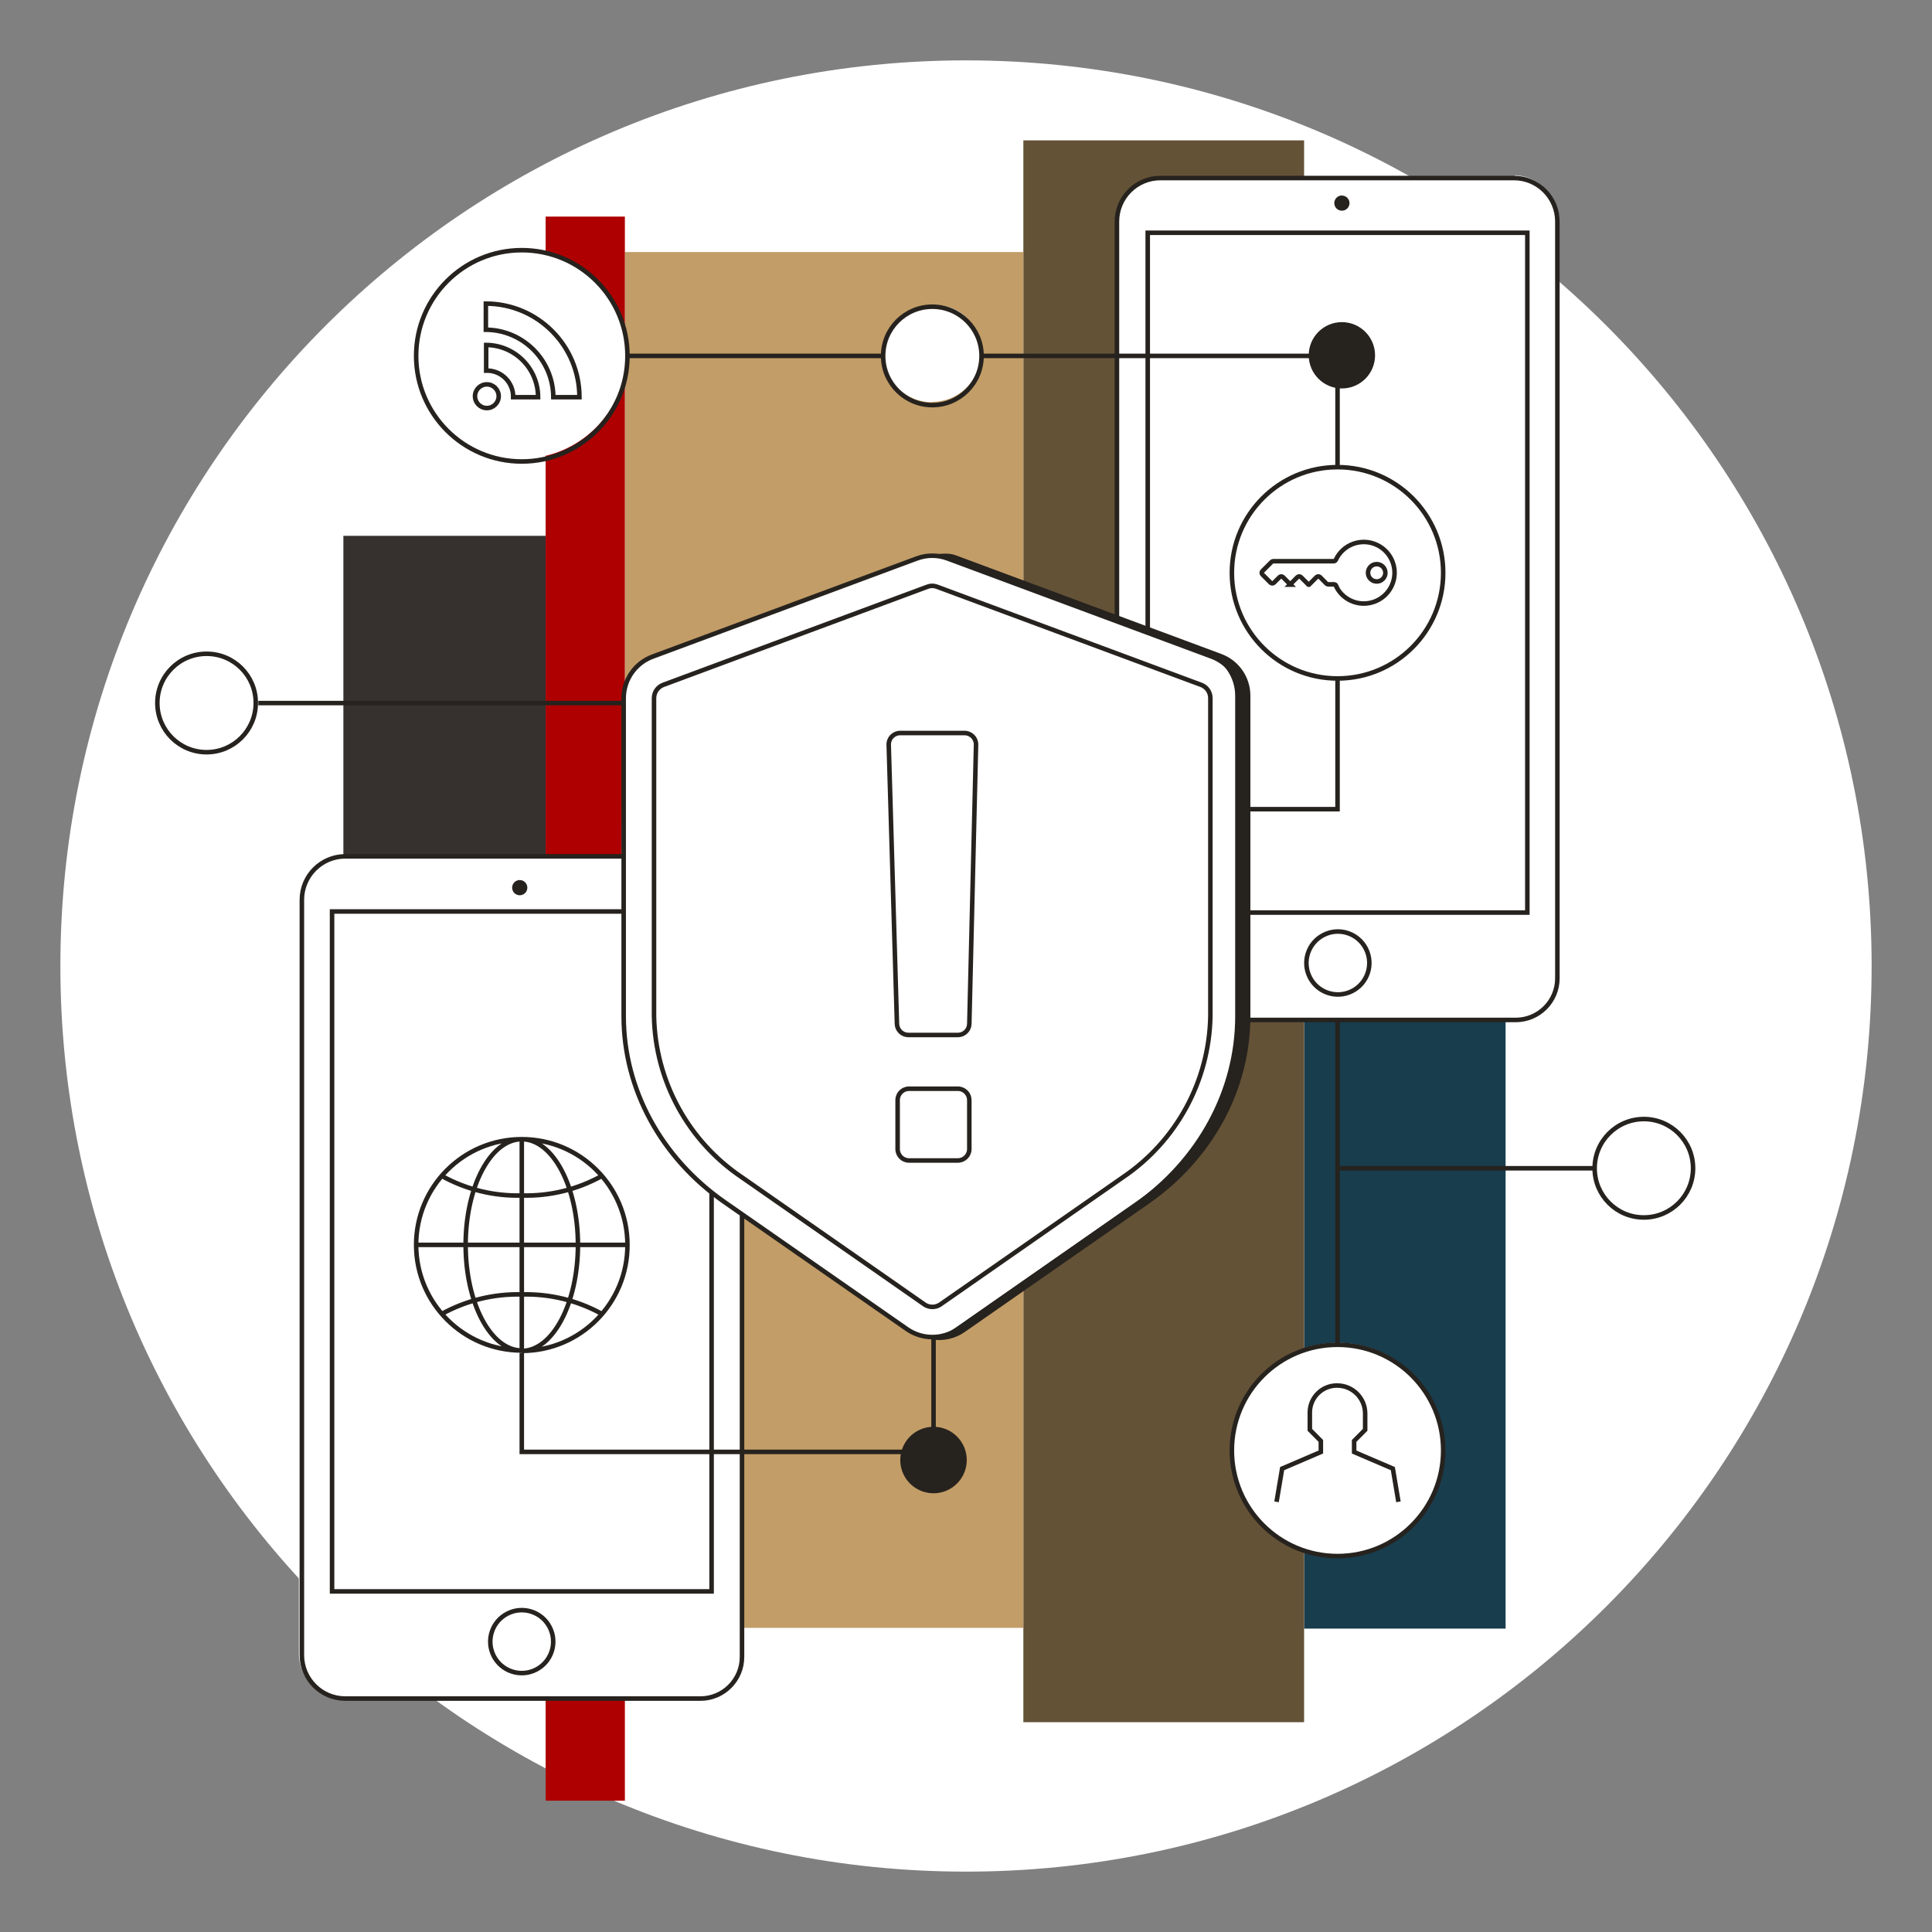<svg width="256" height="256" viewBox="0 0 256 256" fill="none" xmlns="http://www.w3.org/2000/svg">
<rect x="0" y="0" width="256" height="256" fill="#808080" stroke="none"/>
<g id="cybersecurity_shield_private">
<g id="cybersecurity_shield_private_2">
<g id="darkmodeMask">
<path id="darkmodeMask 2" d="M128 248C194.274 248 248 194.274 248 128C248 61.726 194.274 8 128 8C61.726 8 8 61.726 8 128C8 194.274 61.726 248 128 248Z" fill="white"/>
</g>
<g id="stripes">
<path id="Rectangle" d="M199.5 60.8H172.8V215.8H199.5V60.8Z" fill="#183D4D"/>
<path id="Rectangle 2" d="M172.8 18.6H135.6V228.2H172.8V18.6Z" fill="#645237"/>
<path id="Rectangle 3" d="M135.6 33.4H82.8V215.7H135.6V33.4Z" fill="#C29D67"/>
<path id="Rectangle 4" d="M72.3 71H45.5V185.6H72.3V71Z" fill="#36302F"/>
<path id="Rectangle 5" d="M82.8 28.7H72.3V238.6H82.8V28.7Z" fill="#AE0000"/>
</g>
<g id="whiteFill">
<path id="whiteFill 2" fill-rule="evenodd" clip-rule="evenodd" d="M200.679 23.503H153.797C150.48 23.503 147.791 26.192 147.791 29.509V81.698L125.581 73.77C124.22 73.27 122.727 73.27 121.366 73.77L86.634 86.782C84.242 87.653 82.644 89.621 82.631 92.167L82.331 113.257H45.607C42.29 113.257 39.601 115.946 39.601 119.262V219.065C39.601 222.382 42.29 225.07 45.607 225.07H92.73C95.89 225.064 98.45 222.505 98.455 219.345V160.971L120.035 175.985C122.119 177.44 124.889 177.44 126.972 175.985L151.164 159.129C159.215 153.68 164.201 144.731 164.597 135.017H200.92C204.08 135.011 206.64 132.451 206.645 129.292V29.509C206.629 26.219 203.969 23.255 200.679 23.233V23.503ZM83.062 46.765C83.062 54.504 76.788 60.778 69.049 60.778C61.31 60.778 55.036 54.504 55.036 46.765C55.036 39.026 61.31 33.052 69.049 33.052C76.788 33.052 83.062 39.026 83.062 46.765ZM163.225 191.939C163.225 199.678 169.499 205.953 177.238 205.953C184.977 205.953 191.251 199.678 191.251 191.939C191.251 184.201 184.977 177.926 177.238 177.926C169.499 177.926 163.225 184.201 163.225 191.939ZM27.25 86.282C24.61 86.278 22.227 87.865 21.214 90.303C20.2 92.742 20.756 95.55 22.622 97.419C24.487 99.287 27.295 99.847 29.735 98.838C32.175 97.829 33.766 95.448 33.766 92.808C33.766 89.207 30.85 86.287 27.25 86.282ZM129.516 49.202C128.514 51.645 126.139 53.243 123.498 53.251V53.281C121.764 53.287 120.1 52.602 118.871 51.377C117.643 50.153 116.953 48.49 116.953 46.755C116.941 44.115 118.521 42.027 120.956 41.007C123.391 39.986 126.201 40.233 128.075 42.093C129.949 43.953 130.518 46.759 129.516 49.202ZM223.892 157.01C222.879 159.448 220.497 161.035 217.856 161.031V161.011C214.264 161.006 211.351 158.097 211.34 154.505C211.34 151.864 212.931 149.484 215.371 148.475C217.811 147.465 220.619 148.025 222.484 149.894C224.35 151.762 224.906 154.571 223.892 157.01Z" fill="white"/>
</g>
<g id="blackStroke">
<path id="blackStroke_2" d="M66.08 52.5C66.08 53.367 65.377 54.07 64.51 54.07C63.643 54.07 62.94 53.367 62.94 52.5C62.94 51.633 63.643 50.93 64.51 50.93C65.377 50.93 66.08 51.633 66.08 52.5ZM66.08 52.5C66.08 52.5 66.08 52.5 66.08 52.5ZM98.32 160.88V219.55C98.32 222.598 95.849 225.07 92.8 225.07H45.72C42.55 225.048 39.994 222.469 40 219.3V119.24C39.995 116.059 42.569 113.475 45.75 113.47C45.753 113.47 45.757 113.47 45.76 113.47H82.66M94.29 158V210.87H44V120.78H82.66M148 82.35V29.35C148 26.169 150.579 23.59 153.76 23.59H200.6C203.781 23.59 206.36 26.169 206.36 29.35C206.36 29.353 206.36 29.357 206.36 29.36V129.63C206.36 132.678 203.889 135.15 200.84 135.15H164.42M152.08 83.84V30.84H202.38V120.92H164.38M123.7 177.17V192.38H69.14V179.27M69.14 178.95C61.408 178.95 55.14 172.682 55.14 164.95M69.14 178.95V179M69.14 178.95V150.95M69.14 178.95C65.03 178.95 61.7 172.68 61.7 164.95C61.7 157.22 65.03 150.95 69.14 150.95M55.14 164.95C55.14 157.218 61.408 150.95 69.14 150.95M55.14 164.95H83.14M69.14 150.95C76.872 150.95 83.14 157.218 83.14 164.95M69.14 150.95C73.25 150.95 76.58 157.22 76.58 164.95C76.58 172.68 73.25 179 69.14 179M83.14 164.95C83.168 172.682 76.922 178.972 69.19 179C69.173 179 69.157 179 69.14 179M58.54 174.1C61.784 172.311 65.447 171.42 69.15 171.52C72.85 171.418 76.51 172.309 79.75 174.1M79.75 155.82C76.513 157.618 72.852 158.513 69.15 158.41C65.445 158.511 61.781 157.617 58.54 155.82M82.66 93.16H34.23M117.03 47.16H83.14M130.06 47.16H177.23V61.89M177.23 89.89V107.22H164.42M185.3 199L184.56 194.6L179.43 192.4V190.93L180.89 189.46V187.26C180.868 185.234 179.226 183.601 177.2 183.59C175.223 183.557 173.594 185.132 173.56 187.109C173.56 187.123 173.56 187.136 173.56 187.15V189.46L175.02 190.93V192.4L169.89 194.6L169.15 199M177.23 135.37V178.21M211.3 154.8C211.3 151.199 214.219 148.28 217.82 148.28C221.421 148.28 224.34 151.199 224.34 154.8C224.34 158.401 221.421 161.32 217.82 161.32C217.817 161.32 217.813 161.32 217.81 161.32C214.215 161.32 211.3 158.405 211.3 154.81C211.3 154.8 211.3 154.79 211.3 154.78L211.3 154.8ZM211.3 154.8H177.23M76.78 52.63C76.775 45.784 71.226 40.235 64.38 40.23V43.69C69.304 43.723 73.287 47.706 73.32 52.63H76.78ZM71.3 52.63H68C68.029 50.714 66.498 49.137 64.582 49.108C64.528 49.108 64.474 49.108 64.42 49.11V45.71C68.224 45.737 71.295 48.826 71.3 52.63ZM116.34 173.44L96 159.28C87.58 153.41 82.64 144.28 82.64 134.65V92.5C82.648 90.042 84.183 87.848 86.49 87L121.49 74C122.802 73.51 124.248 73.51 125.56 74L160.56 87C162.857 87.85 164.381 90.041 164.38 92.49V134.65C164.38 144.3 159.44 153.41 151.03 159.28L126.9 176.12C124.882 177.518 122.208 177.518 120.19 176.12L116.34 173.44ZM126.93 137.14H120.36C119.547 137.135 118.882 136.492 118.85 135.68L117.76 98.68C117.738 97.846 118.396 97.153 119.229 97.13C119.243 97.13 119.256 97.13 119.27 97.13H127.82C128.659 97.135 129.336 97.82 129.33 98.66C129.33 98.663 129.33 98.666 129.33 98.67L128.44 135.67C128.418 136.488 127.749 137.14 126.93 137.14ZM126.93 153.77H120.45C119.616 153.77 118.94 153.094 118.94 152.26V145.77C118.94 144.936 119.616 144.26 120.45 144.26H126.93C127.762 144.265 128.435 144.938 128.44 145.77V152.26C128.435 153.099 127.75 153.775 126.91 153.77C126.904 153.77 126.897 153.77 126.89 153.77H126.93ZM98.31 156C91.178 151.208 86.83 143.24 86.66 134.65V92.5C86.664 91.72 87.15 91.024 87.88 90.75L122.88 77.75C123.084 77.67 123.301 77.629 123.52 77.63C123.742 77.629 123.963 77.67 124.17 77.75L159.17 90.75C159.895 91.023 160.376 91.715 160.38 92.49V134.65C160.223 143.231 155.894 151.198 148.78 156L124.61 172.84C124.296 173.058 123.922 173.173 123.54 173.17C123.161 173.173 122.79 173.058 122.48 172.84L117.78 169.56L98.31 156ZM191.23 75.9C191.23 83.632 184.962 89.9 177.23 89.9C169.498 89.9 163.23 83.632 163.23 75.9C163.23 68.168 169.498 61.9 177.23 61.9C184.962 61.9 191.23 68.168 191.23 75.9ZM191.23 192.19C191.23 199.922 184.962 206.19 177.23 206.19C169.498 206.19 163.23 199.922 163.23 192.19C163.23 184.458 169.498 178.19 177.23 178.19C184.962 178.19 191.23 184.458 191.23 192.19ZM83.14 47.15C83.14 54.882 76.872 61.15 69.14 61.15C61.408 61.15 55.14 54.882 55.14 47.15C55.14 39.418 61.408 33.15 69.14 33.15C76.872 33.15 83.14 39.418 83.14 47.15ZM33.89 93.15C33.89 96.751 30.971 99.67 27.37 99.67C23.769 99.67 20.85 96.751 20.85 93.15C20.85 89.549 23.769 86.63 27.37 86.63C27.373 86.63 27.377 86.63 27.38 86.63C30.97 86.624 33.885 89.53 33.89 93.12C33.89 93.133 33.89 93.147 33.89 93.16V93.15ZM130.06 47.15C130.065 50.751 127.151 53.674 123.55 53.68C119.949 53.685 117.026 50.771 117.02 47.17C117.014 43.569 119.929 40.645 123.53 40.64C123.533 40.64 123.537 40.64 123.54 40.64C127.137 40.64 130.054 43.553 130.06 47.15ZM177.06 77.62C177.009 77.505 176.896 77.431 176.77 77.43H176C175.915 77.431 175.832 77.398 175.77 77.34L174.91 76.47C174.78 76.35 174.58 76.35 174.45 76.47L173.45 77.47H173.38L172.38 76.47C172.25 76.35 172.05 76.35 171.92 76.47L170.92 77.47H171L170 76.47C169.873 76.352 169.677 76.352 169.55 76.47L168.81 77.21C168.683 77.328 168.487 77.328 168.36 77.21L167.28 76.13C167.153 76.007 167.15 75.804 167.272 75.677C167.275 75.675 167.277 75.672 167.28 75.67L168.49 74.46C168.55 74.397 168.633 74.362 168.72 74.36H176.72C176.847 74.364 176.963 74.288 177.01 74.17C177.963 72.128 180.39 71.245 182.432 72.197C184.474 73.15 185.357 75.578 184.405 77.62C183.452 79.662 181.024 80.545 178.982 79.592C178.114 79.187 177.415 78.489 177.01 77.62L177.06 77.62ZM182.43 74.75C181.795 74.744 181.276 75.255 181.27 75.89C181.264 76.525 181.775 77.044 182.41 77.05C183.045 77.055 183.564 76.545 183.57 75.91C183.57 75.906 183.57 75.903 183.57 75.9C183.57 75.265 183.055 74.75 182.42 74.75C182.413 74.75 182.407 74.75 182.4 74.75H182.43ZM72.86 215.65C73.895 217.707 73.067 220.214 71.01 221.249C68.953 222.285 66.445 221.456 65.41 219.399C64.375 217.342 65.203 214.835 67.26 213.8C69.31 212.762 71.813 213.582 72.851 215.631C72.854 215.638 72.857 215.644 72.86 215.65ZM181 125.73C182.035 127.787 181.207 130.294 179.15 131.329C177.093 132.365 174.586 131.536 173.55 129.479C172.515 127.422 173.343 124.915 175.4 123.88C177.45 122.842 179.953 123.662 180.991 125.711C180.994 125.718 180.997 125.724 181 125.73Z" stroke="#26221E" stroke-width="0.6" stroke-miterlimit="10"/>
</g>
<g id="blackFill">
<path id="blackFill 2" fill-rule="evenodd" clip-rule="evenodd" d="M177.809 25.902C177.252 25.902 176.801 26.354 176.801 26.91C176.801 27.467 177.252 27.918 177.809 27.918C178.366 27.918 178.817 27.467 178.817 26.91C178.811 26.358 178.362 25.912 177.809 25.912V25.902ZM177.809 42.683C175.382 42.683 173.414 44.651 173.414 47.078C173.414 49.505 175.382 51.472 177.809 51.472C180.236 51.472 182.203 49.505 182.203 47.078C182.198 44.653 180.233 42.689 177.809 42.683ZM128.1 193.452C128.104 195.234 127.034 196.843 125.388 197.528C123.743 198.213 121.847 197.839 120.585 196.58C119.323 195.321 118.945 193.426 119.626 191.779C120.307 190.132 121.914 189.057 123.696 189.057C126.124 189.057 128.095 191.023 128.1 193.452ZM67.86 117.619C67.86 117.063 68.311 116.611 68.868 116.611C69.424 116.611 69.876 117.063 69.876 117.619C69.876 118.176 69.424 118.627 68.868 118.627C68.311 118.627 67.86 118.176 67.86 117.619ZM165.682 134.677V92.185C165.684 89.717 164.147 87.508 161.832 86.652L126.557 73.549C125.589 73.2 124.248 73.403 123.233 73.567C123.577 73.629 124.215 73.424 124.541 73.549L159.816 86.652C162.132 87.508 163.668 89.717 163.667 92.185V134.677C163.667 144.383 158.688 153.585 150.211 159.501L125.851 176.474C125.143 176.982 124.33 177.326 123.473 177.482C125.013 177.738 126.592 177.376 127.867 176.474L152.227 159.501C160.703 153.585 165.682 144.403 165.682 134.677Z" fill="#26221E"/>
</g>
</g>
</g>
</svg>
